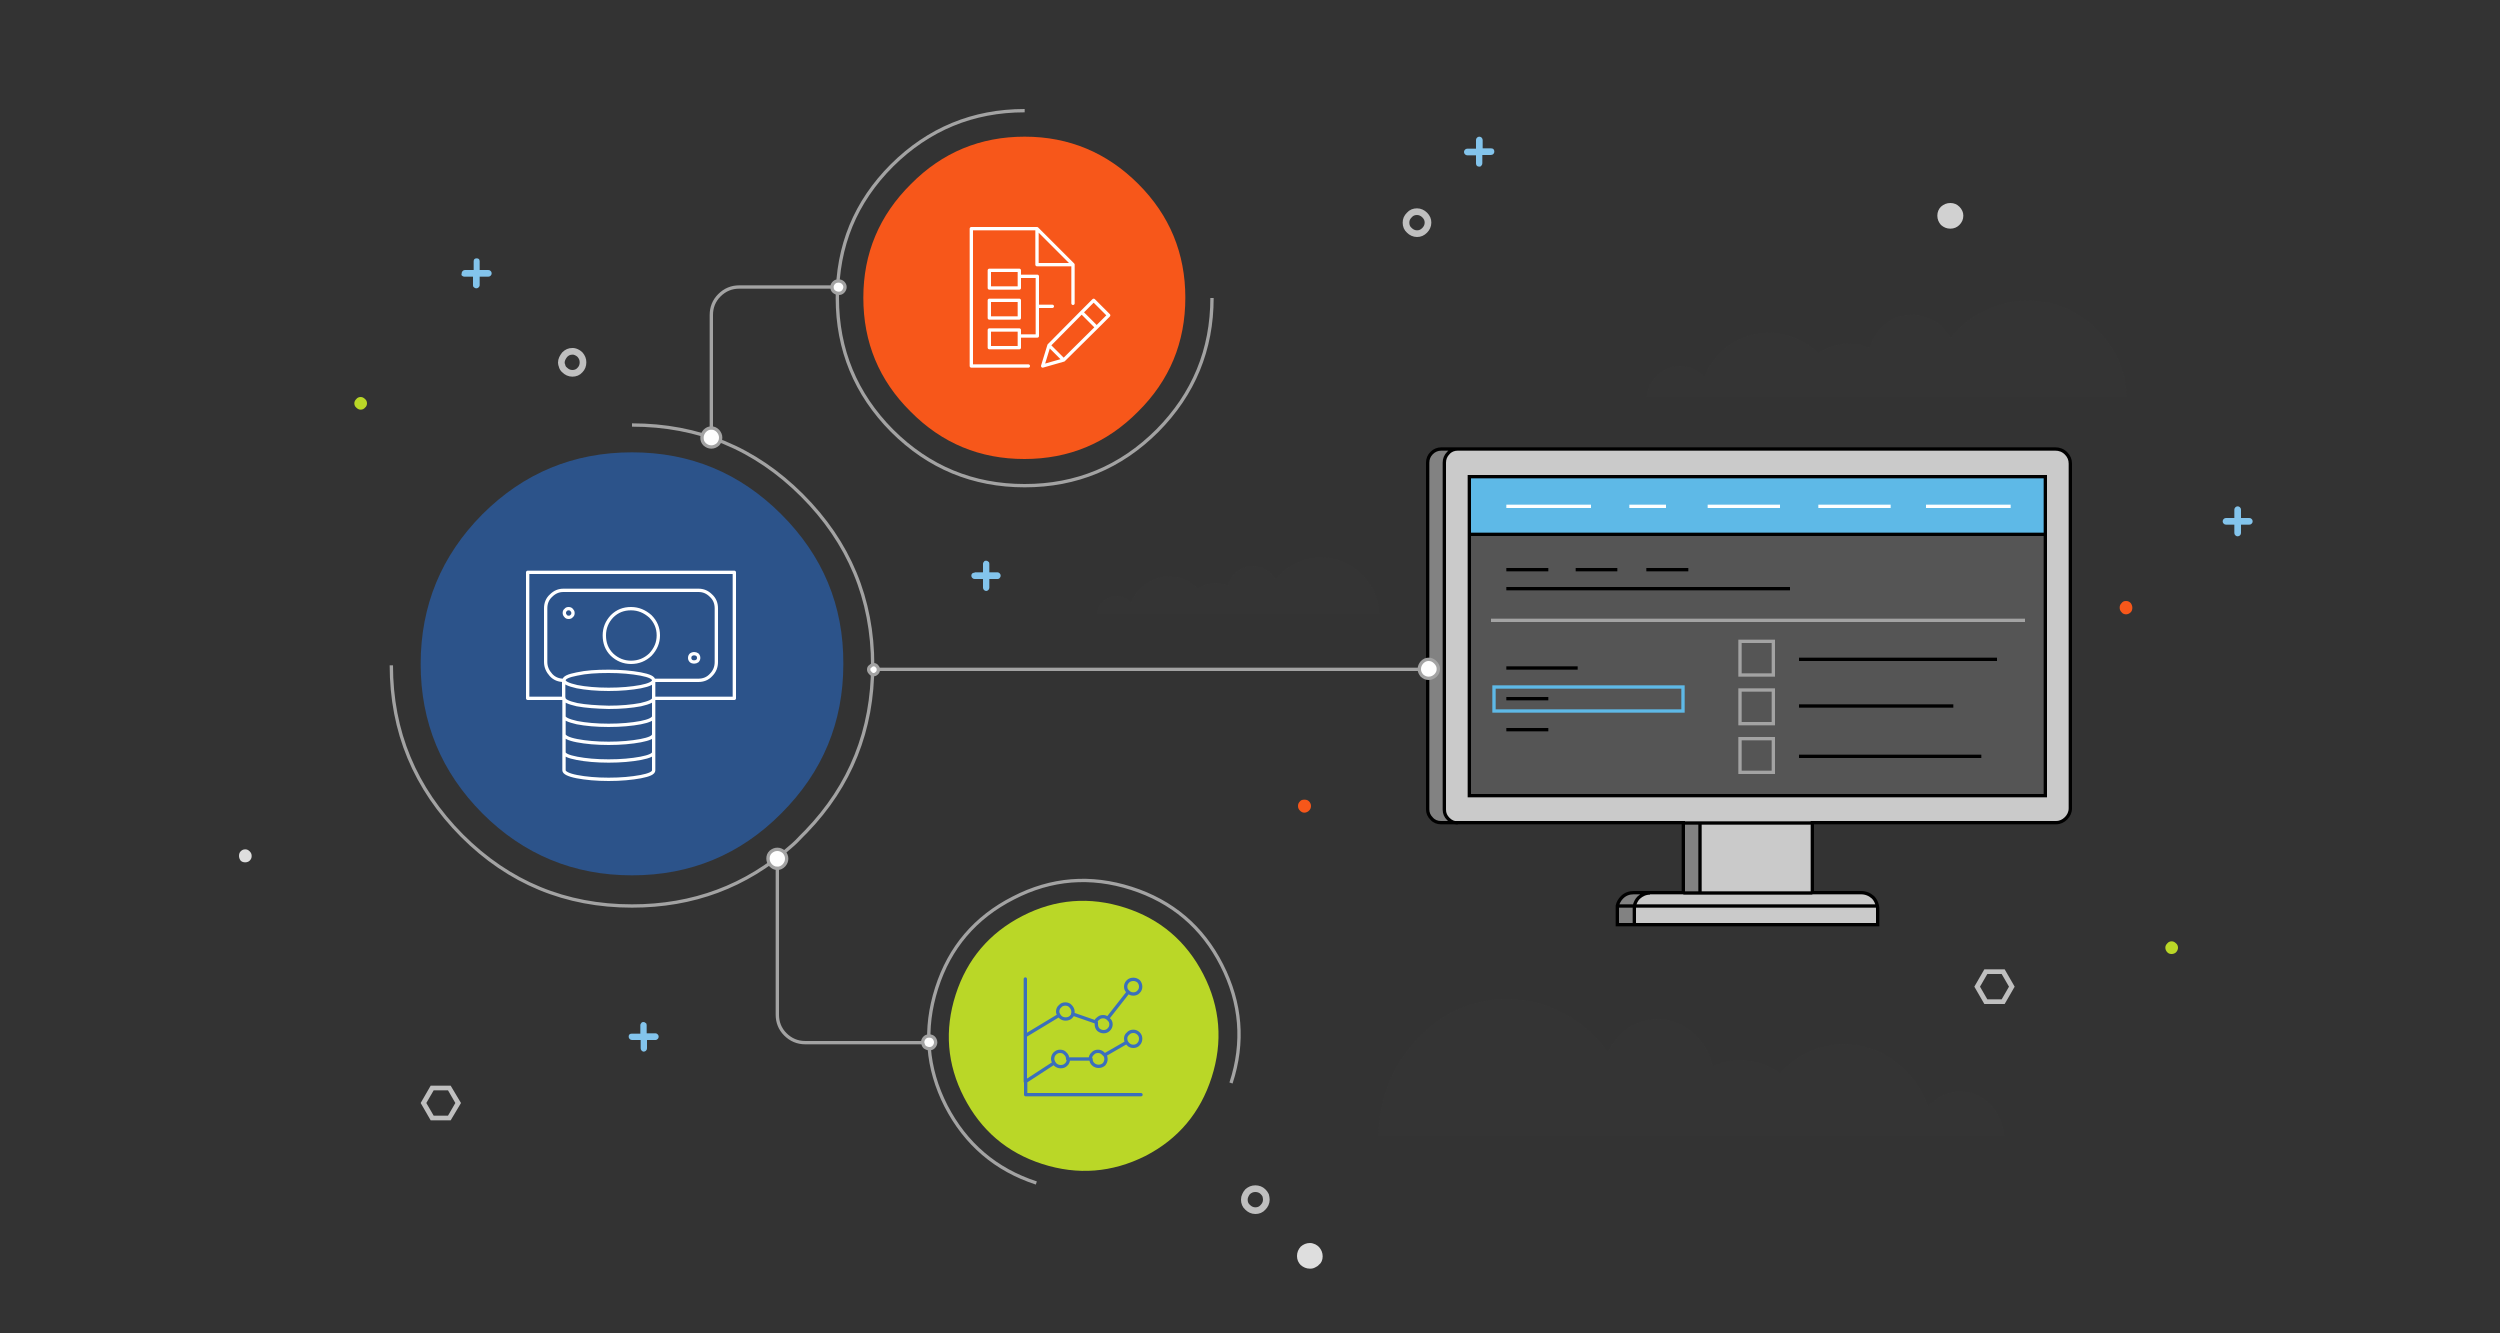 <?xml version="1.0" encoding="utf-8"?>
<!-- Generator: Adobe Illustrator 23.0.1, SVG Export Plug-In . SVG Version: 6.00 Build 0)  -->
<svg version="1.1" id="Layer_grw1" xmlns="http://www.w3.org/2000/svg" xmlns:xlink="http://www.w3.org/1999/xlink" x="0px" y="0px"
	 viewBox="0 0 750 400" enable-background="new 0 0 750 400" xml:space="preserve">
<rect x="0" y="0" width="750" height="400" fill="#333333" stroke="none"/>
<g id="bits_clouds">
	<g transform="matrix( 1, 0, 0, 1, 0,0) ">
		<g>
			<g id="Layer5_0_FILL">
				<path fill="#83C4EC" d="M138.6,82.7c0.2,0.2,0.4,0.3,0.7,0.3h2.6v2.6c0,0.3,0.1,0.5,0.3,0.6c0.2,0.2,0.4,0.3,0.7,0.3
					s0.5-0.1,0.7-0.3c0.2-0.2,0.3-0.4,0.3-0.6v-2.6h2.6c0.3,0,0.5-0.1,0.7-0.3c0.2-0.2,0.3-0.4,0.3-0.7s-0.1-0.5-0.3-0.7
					c-0.2-0.2-0.4-0.3-0.7-0.3h-2.6v-2.6c0-0.6-0.3-0.9-0.9-0.9s-0.9,0.3-0.9,0.9v2.6h-2.6c-0.3,0-0.5,0.1-0.7,0.3
					c-0.2,0.2-0.3,0.4-0.3,0.7S138.3,82.5,138.6,82.7 M194,307.5c0-0.3-0.1-0.5-0.3-0.6c-0.2-0.2-0.4-0.3-0.7-0.3s-0.5,0.1-0.6,0.3
					c-0.2,0.2-0.3,0.4-0.3,0.6v2.6h-2.6c-0.6,0-0.9,0.3-0.9,0.9c0,0.3,0.1,0.5,0.3,0.7c0.2,0.2,0.4,0.3,0.7,0.3h2.6v2.5
					c0,0.3,0.1,0.5,0.3,0.7c0.2,0.2,0.4,0.3,0.6,0.3s0.5-0.1,0.7-0.3c0.2-0.2,0.3-0.4,0.3-0.7V312h2.6c0.2,0,0.4-0.1,0.6-0.3
					c0.2-0.2,0.3-0.4,0.3-0.7c0-0.3-0.1-0.5-0.3-0.7c-0.2-0.2-0.4-0.3-0.6-0.3H194V307.5 M672.3,152.9c0-0.3-0.1-0.5-0.3-0.7
					c-0.2-0.2-0.4-0.3-0.7-0.3c-0.3,0-0.5,0.1-0.7,0.3c-0.2,0.2-0.3,0.4-0.3,0.7v2.5h-2.5c-0.3,0-0.5,0.1-0.7,0.3
					c-0.2,0.2-0.3,0.4-0.3,0.7c0,0.3,0.1,0.5,0.3,0.7c0.2,0.2,0.4,0.3,0.7,0.3h2.5v2.5c0,0.3,0.1,0.5,0.3,0.7
					c0.2,0.2,0.4,0.3,0.7,0.3c0.2,0,0.5-0.1,0.7-0.3c0.2-0.2,0.3-0.4,0.3-0.7v-2.5h2.5c0.3,0,0.5-0.1,0.7-0.3
					c0.2-0.2,0.3-0.4,0.3-0.7c0-0.3-0.1-0.5-0.3-0.7c-0.2-0.2-0.4-0.3-0.7-0.3h-2.5V152.9 M292.4,171.8c-0.6,0-1,0.3-1,0.9
					c0,0.3,0.1,0.5,0.3,0.7c0.2,0.2,0.4,0.3,0.7,0.3h2.5v2.6c0,0.3,0.1,0.5,0.3,0.7c0.2,0.2,0.4,0.2,0.6,0.3c0.3,0,0.5-0.1,0.7-0.3
					c0.2-0.2,0.3-0.4,0.3-0.7v-2.6h2.5c0.2,0,0.5-0.1,0.6-0.3c0.2-0.2,0.3-0.4,0.3-0.7c0-0.3-0.1-0.5-0.3-0.7
					c-0.2-0.2-0.4-0.3-0.6-0.3h-2.5v-2.6c0-0.3-0.1-0.5-0.3-0.6c-0.2-0.2-0.4-0.3-0.7-0.3s-0.5,0.1-0.6,0.3
					c-0.2,0.2-0.3,0.4-0.3,0.6v2.6H292.4 M448,46.2c0.2-0.2,0.3-0.4,0.3-0.7c0-0.6-0.3-1-1-1h-2.5V42c0-0.2-0.1-0.5-0.3-0.7
					S444,41,443.8,41c-0.3,0-0.5,0.1-0.7,0.3c-0.2,0.2-0.3,0.4-0.3,0.7v2.6h-2.6c-0.3,0-0.5,0.1-0.7,0.3c-0.2,0.2-0.3,0.4-0.3,0.7
					c0,0.3,0.1,0.5,0.3,0.7c0.2,0.2,0.4,0.3,0.7,0.3h2.6V49c0,0.6,0.3,1,1,1c0.3,0,0.5-0.1,0.6-0.3c0.2-0.2,0.3-0.4,0.3-0.7v-2.5
					h2.5C447.5,46.5,447.8,46.4,448,46.2z"/>
				<path fill="#DEDEDE" d="M72.2,255.4c-0.4,0.4-0.5,0.9-0.5,1.4s0.2,1,0.5,1.4c0.4,0.4,0.9,0.5,1.4,0.5c0.5,0,1-0.2,1.3-0.5
					c0.4-0.4,0.6-0.8,0.6-1.4s-0.2-1-0.6-1.4c-0.4-0.4-0.8-0.6-1.3-0.6C73,254.8,72.6,255,72.2,255.4 M396.8,376.9
					c0-1.1-0.4-2-1.1-2.8c-0.3-0.3-0.7-0.6-1.1-0.8c-0.5-0.2-1-0.4-1.6-0.4c-1.1,0-2,0.4-2.8,1.1c-0.7,0.8-1.1,1.7-1.1,2.8
					c0,1.1,0.4,2,1.1,2.7c0.8,0.7,1.7,1.1,2.8,1.1c0.6,0,1.1-0.1,1.6-0.4c0.4-0.2,0.8-0.4,1.1-0.8
					C396.4,378.9,396.8,378,396.8,376.9z"/>
				<path fill="#BFBFBF" d="M138.3,330.9l-3.1-5.2h-6l-3,5.2l3,5.2h6L138.3,330.9 M134.4,327.1l2.2,3.8l-2.2,3.8h-4.3l-2.2-3.8
					l2.2-3.8H134.4 M601.4,290.8h-6.1l-3,5.2l3,5.2h6.1l3-5.2L601.4,290.8 M596.2,292.2h4.3l2.2,3.8l-2.2,3.8h-4.3L594,296
					L596.2,292.2z"/>
				<path fill="#BAD727" d="M110.1,121c0-0.5-0.2-1-0.6-1.3c-0.4-0.4-0.8-0.6-1.3-0.6c-0.5,0-1,0.2-1.3,0.6
					c-0.4,0.4-0.6,0.8-0.6,1.3c0,0.5,0.2,1,0.6,1.3c0.4,0.4,0.8,0.6,1.3,0.6c0.5,0,1-0.2,1.3-0.6C109.9,122,110.1,121.5,110.1,121
					 M650.2,285.7c0.4,0.4,0.8,0.5,1.3,0.5s1-0.2,1.3-0.5c0.4-0.4,0.6-0.9,0.6-1.4c0-0.5-0.2-1-0.6-1.3c-0.4-0.4-0.8-0.6-1.3-0.6
					s-1,0.2-1.3,0.6c-0.4,0.4-0.6,0.8-0.6,1.3C649.6,284.8,649.8,285.3,650.2,285.7z"/>
				<path fill="#F7571A" d="M637.8,184.3c0.5,0,1-0.2,1.4-0.6c0.4-0.4,0.5-0.9,0.5-1.4s-0.2-1-0.5-1.4c-0.4-0.4-0.8-0.6-1.4-0.6
					s-1,0.2-1.3,0.6c-0.4,0.4-0.6,0.8-0.6,1.4s0.2,1,0.6,1.4C636.8,184.1,637.3,184.3,637.8,184.3 M390,240.4
					c-0.4,0.4-0.6,0.8-0.6,1.4s0.2,1,0.6,1.4c0.4,0.4,0.8,0.6,1.3,0.6c0.5,0,1-0.2,1.4-0.6c0.4-0.4,0.6-0.8,0.6-1.4
					c0-0.5-0.2-1-0.6-1.4c-0.4-0.4-0.8-0.5-1.4-0.5C390.8,239.9,390.3,240,390,240.4z"/>
				<path fill="#D1D1D1" d="M587.8,67.5c0.8-0.8,1.2-1.7,1.2-2.8c0-1-0.4-1.9-1.2-2.7c-0.7-0.7-1.6-1.1-2.7-1.1
					c-1.1,0-2,0.4-2.8,1.1c-0.7,0.7-1.1,1.6-1.1,2.7s0.4,2,1.1,2.8c0.8,0.7,1.7,1.1,2.8,1.1C586.2,68.6,587.1,68.2,587.8,67.5z"/>
				<path fill="#3D3D3D" fill-opacity="0.169" d="M580.4,96.3c-2.1-1.3-4.4-1.9-6.8-1.9c-3,0-5.7,0.9-8.1,2.8
					c-2.3,1.9-3.8,4.2-4.5,7.1c-2-0.8-4.1-1.2-6.3-1.2c-3.4,0-6.4,0.9-9.2,2.8c-1.9-1.9-4.1-3.4-6.7-4.4c-2.6-1.1-5.3-1.7-8.1-1.7
					c-4.3,0-8.3,1.2-11.9,3.7c-3.5,2.4-6,5.6-7.5,9.5c-2-2.1-4.4-3.2-7.3-3.2c-2.6,0-4.9,0.9-6.9,2.8c-1.9,1.8-3,4-3.1,6.6H638
					c-0.2-8-3.2-14.9-9-20.5c-5.8-5.7-12.7-8.5-20.7-8.5c-4.6,0-9,1-13.1,3.1c-4,1.9-7.3,4.6-10.1,8.1
					C584,99.2,582.4,97.5,580.4,96.3 M359.4,176.5c-2.4-2.4-5.3-3.6-8.6-3.6c-2.6,0-4.9,0.7-7,2.2c-2.1,1.4-3.6,3.3-4.5,5.6
					c-1.2-1.3-2.6-1.9-4.3-1.9c-1.6,0-2.9,0.5-4.1,1.6c-1.1,1.1-1.8,2.4-1.9,3.9h84.8c-0.1-4.7-1.9-8.8-5.3-12.1
					c-3.4-3.3-7.5-5-12.2-5c-2.7,0-5.3,0.6-7.7,1.8c-2.3,1.1-4.3,2.7-5.9,4.8c-0.7-1.2-1.6-2.2-2.8-2.9c-1.2-0.8-2.6-1.1-4-1.1
					c-1.8,0-3.3,0.6-4.8,1.6c-1.4,1.1-2.3,2.5-2.7,4.2c-1.2-0.5-2.4-0.7-3.7-0.7C362.8,174.9,361,175.4,359.4,176.5 M482.4,315.5
					c-3.6-4.9-8-8.7-13.2-11.5c-5.4-2.9-11.1-4.3-17.1-4.3c-10.5,0-19.5,4-27,12c-7.5,8-11.4,17.7-11.6,29.1h187.8
					c-0.3-3.7-1.7-6.9-4.2-9.5c-2.5-2.6-5.5-3.9-9-3.9c-1.8,0-3.6,0.4-5.3,1.2c-1.6,0.8-3,1.9-4.3,3.3c-2-5.6-5.3-10-9.8-13.4
					c-4.6-3.5-9.8-5.3-15.5-5.3c-3.7,0-7.2,0.8-10.6,2.3c-3.2,1.5-6.1,3.6-8.6,6.4c-3.7-2.6-7.7-3.9-12-3.9c-2.8,0-5.5,0.6-8.2,1.8
					c-0.9-4.1-2.9-7.5-6-10.1c-3.1-2.7-6.6-4-10.6-4c-3.2,0-6.1,0.9-8.9,2.7C485.9,310.2,483.8,312.6,482.4,315.5z"/>
			</g>
		</g>
		<g>
			<path id="Layer5_0_1_STROKES" fill="none" stroke="#BFBFBF" stroke-width="2" stroke-miterlimit="10" d="M421.8,66.8
				c0,0.9,0.3,1.7,1,2.3c0.6,0.6,1.4,1,2.3,1c0.9,0,1.6-0.3,2.3-1c0.6-0.6,1-1.4,1-2.3c0-0.9-0.3-1.6-1-2.3c-0.6-0.6-1.4-1-2.3-1
				c-0.9,0-1.7,0.3-2.3,1C422.1,65.2,421.8,65.9,421.8,66.8z M373.3,359.9c0,0.9,0.3,1.7,1,2.3c0.6,0.6,1.4,1,2.3,1
				c0.9,0,1.7-0.3,2.3-1c0.6-0.6,1-1.4,1-2.3c0-0.4-0.1-0.9-0.2-1.3c-0.2-0.4-0.4-0.7-0.8-1.1c-0.6-0.6-1.4-0.9-2.3-0.9
				c-0.9,0-1.6,0.3-2.3,0.9c-0.3,0.3-0.5,0.7-0.7,1.1C373.4,359,373.3,359.4,373.3,359.9z M168.4,108.8c0,0.3,0.1,0.7,0.2,0.9
				c0.1,0.5,0.4,1,0.8,1.3c0.6,0.6,1.4,1,2.3,1c0.9,0,1.7-0.3,2.3-1c0.6-0.6,0.9-1.4,0.9-2.3c0-0.9-0.3-1.6-0.9-2.3
				c-0.4-0.4-0.9-0.7-1.5-0.9c-0.3-0.1-0.5-0.1-0.8-0.1c-0.9,0-1.6,0.3-2.3,1C168.8,107.2,168.4,107.9,168.4,108.8z"/>
		</g>
	</g>
</g>
<g id="monitor">
	<g transform="matrix( 1, 0, 0, 1, 0,0) ">
		<g>
			<g id="Layer4_0_FILL">
				<path fill="#CACACA" d="M510,246.9v21h33.7v-21H510 M490.3,272.8v4.7h73.1v-4.6c0-0.4,0-0.7-0.1-1.1h-72.9
					C490.3,272.1,490.3,272.5,490.3,272.8 M495,267.9c-1.3,0-2.4,0.5-3.4,1.4c-0.7,0.7-1.1,1.6-1.3,2.5h72.9
					c-0.2-0.9-0.6-1.8-1.3-2.5c-1-1-2.2-1.4-3.6-1.4h-14.6H510h-5H495 M619.8,136c-0.9-0.9-1.9-1.3-3.2-1.3H437.3
					c-1.1,0-2.1,0.4-2.8,1.2c-0.8,0.8-1.2,1.8-1.2,2.9v104.1c0,1.1,0.4,2,1.2,2.8c0.8,0.8,1.7,1.2,2.8,1.2H505h5h33.7h73.1
					c1.2,0,2.2-0.5,3-1.3c0.8-0.8,1.3-1.8,1.3-3V139.1C621,137.9,620.6,136.9,619.8,136 M613.5,143.1v17.3v78.4H440.8v-78.4v-17.3
					H613.5z"/>
				<path fill="#828282" d="M491.6,269.3c1-0.9,2.1-1.4,3.4-1.4h-4.9c-1.3,0-2.5,0.5-3.5,1.4c-0.7,0.7-1.2,1.6-1.4,2.5h5.1
					C490.5,270.9,490.9,270,491.6,269.3 M510,246.9h-5v21h5V246.9 M485.3,271.8v5.7h5v-4.7c0-0.3,0-0.7,0.1-1H485.3 M433.3,138.8
					c0-1.1,0.4-2.1,1.2-2.9c0.8-0.8,1.7-1.2,2.8-1.2h-4.9c-1.2,0-2.1,0.4-2.9,1.2c-0.8,0.8-1.2,1.8-1.2,2.9v104.1
					c0,1.1,0.4,2,1.2,2.8c0.8,0.8,1.7,1.2,2.8,1.2h5c-1.1,0-2.1-0.4-2.8-1.2c-0.8-0.8-1.2-1.7-1.2-2.8V138.8z"/>
				<path fill="#FFFFFF" fill-opacity="0.169" d="M613.5,160.3H440.8v78.4h172.8V160.3 M451.9,170.9h12.6H451.9 M472.7,170.9h12.5
					H472.7 M493.9,170.9h12.6H493.9 M451.9,176.6H537H451.9 M447.3,186.1h160.2H447.3 M451.9,200.4h21.4H451.9 M451.9,218.9h12.6
					H451.9 M522,192.4H532v10.1H522V192.4 M532,221.6v10.1H522v-10.1H532 M532,207v10.1H522V207H532 M539.7,197.8h59.4H539.7
					 M539.7,211.8H586H539.7 M539.7,226.9h54.7H539.7 M448.2,213.3v-7.2h56.7v7.2H448.2 M448.2,206.1v7.2h56.7v-7.2H448.2
					 M451.9,209.6h12.6H451.9 M532,217.1V207H522v10.1H532 M532,231.6v-10.1H522v10.1H532 M532,192.4H522v10.1H532V192.4z"/>
				<path fill="#5EB9E7" d="M613.5,160.3v-17.3H440.8v17.3H613.5 M451.9,151.9h25.4H451.9 M577.8,151.9h25.4H577.8 M545.5,151.9
					h21.7H545.5 M512.3,151.9h21.7H512.3 M488.8,151.9h11H488.8z"/>
			</g>
		</g>
		<g>
			<path id="Layer4_0_1_STROKES" fill="none" stroke="#000000" stroke-miterlimit="10" d="M437.3,134.7h179.3c1.2,0,2.3,0.4,3.2,1.3
				s1.3,1.9,1.3,3.1v103.4c0,1.2-0.5,2.2-1.3,3c-0.8,0.8-1.8,1.3-3,1.3h-73.1v21h14.6c1.4,0,2.6,0.5,3.6,1.4
				c0.7,0.7,1.1,1.6,1.3,2.5c0.1,0.4,0.1,0.7,0.1,1.1v4.6h-73.1h-5v-5.7c0.2-0.9,0.7-1.8,1.4-2.5c1-1,2.2-1.4,3.5-1.4h4.9h10v-21
				h-67.7h-5c-1.1,0-2.1-0.4-2.8-1.2c-0.8-0.8-1.2-1.7-1.2-2.8V138.8c0-1.1,0.4-2.1,1.2-2.9c0.8-0.8,1.8-1.2,2.9-1.2H437.3
				c-1.1,0-2.1,0.4-2.8,1.2c-0.8,0.8-1.2,1.8-1.2,2.9v104.1c0,1.1,0.4,2,1.2,2.8c0.8,0.8,1.7,1.2,2.8,1.2 M440.8,160.3v-17.3h172.8
				v17.3v78.4H440.8V160.3z M505,267.9h5v-21h-5 M495,267.9c-1.3,0-2.4,0.5-3.4,1.4c-0.7,0.7-1.1,1.6-1.3,2.5h72.9 M490.4,271.8
				c-0.1,0.3-0.1,0.7-0.1,1v4.7 M543.7,246.9H510 M543.7,267.9H510 M490.4,271.8h-5.1"/>
		</g>
		<g>
			<path id="Layer4_0_2_STROKES" fill="none" stroke="#000000" stroke-miterlimit="3" d="M493.9,170.9h12.6 M440.8,160.3h172.8
				 M539.7,197.8h59.4 M472.7,170.9h12.5 M451.9,170.9h12.6 M451.9,209.6h12.6 M451.9,218.9h12.6 M451.9,200.4h21.4 M539.7,226.9
				h54.7 M539.7,211.8H586 M451.9,176.6H537"/>
		</g>
		<g>
			<path id="Layer4_0_3_STROKES" fill="none" stroke="#FFFFFF" stroke-miterlimit="3" d="M488.8,151.9h11 M512.3,151.9h21.7
				 M577.8,151.9h25.4 M545.5,151.9h21.7 M451.9,151.9h25.4"/>
		</g>
		<g>
			<path id="Layer4_0_4_STROKES" fill="none" stroke="#A3A3A3" stroke-miterlimit="3" d="M522,192.4H532v10.1H522V192.4z M522,221.6
				H532v10.1H522V221.6z M522,207H532v10.1H522V207z M447.3,186.1h160.2"/>
		</g>
		<g>
			<path id="Layer4_0_5_STROKES" fill="none" stroke="#5EB9E7" stroke-miterlimit="3" d="M448.2,206.1h56.7v7.2h-56.7V206.1z"/>
		</g>
	</g>
</g>
<g id="circle">
	<g transform="matrix( 1, 0, 0, 1, 0,0) ">
		<g>
			<g id="Layer3_0_FILL">
				<path fill="#F7571A" d="M355.6,89.3c0-13.3-4.7-24.7-14.1-34.1c-9.4-9.4-20.8-14.2-34.1-14.2c-13.3,0-24.7,4.7-34.1,14.2
					C263.8,64.6,259,76,259,89.3c0,13.4,4.7,24.8,14.2,34.2c9.4,9.5,20.8,14.2,34.1,14.2c13.3,0,24.7-4.7,34.1-14.2
					C350.9,114.1,355.6,102.7,355.6,89.3z"/>
				<path fill="#BAD727" d="M361,292.3c-5.1-9.9-12.9-16.6-23.5-20c-10.6-3.4-20.9-2.6-30.8,2.5c-9.9,5.1-16.6,13-20,23.6
					s-2.6,20.9,2.5,30.8s12.9,16.6,23.5,20c10.6,3.4,20.9,2.6,30.9-2.4c9.9-5.1,16.5-13,19.9-23.6S366.1,302.2,361,292.3z"/>
				<path fill="#2C538A" d="M234.4,154.3c-12.4-12.4-27.3-18.6-44.8-18.6c-17.5,0-32.5,6.2-44.9,18.6
					c-12.3,12.4-18.5,27.4-18.5,44.9c0,17.5,6.2,32.4,18.5,44.8c12.4,12.4,27.4,18.6,44.9,18.6c17.5,0,32.5-6.2,44.8-18.6
					c12.4-12.4,18.6-27.3,18.6-44.8C253.1,181.6,246.8,166.7,234.4,154.3z"/>
			</g>
		</g>
		<g>
			<path id="Layer3_0_1_STROKES" fill="none" stroke="#A3A3A3" stroke-miterlimit="10" d="M307.4,33.2c-15.5,0-28.8,5.5-39.8,16.4
				c-11,11-16.4,24.2-16.4,39.8c0,15.5,5.5,28.8,16.4,39.8c11,11,24.3,16.5,39.8,16.5s28.8-5.5,39.8-16.5
				c10.9-11,16.4-24.3,16.4-39.8 M369.3,324.9c4-12.2,3-24-2.8-35.4c-5.8-11.4-14.9-19.1-27.1-23c-12.2-3.9-24-3-35.4,2.9
				c-11.4,5.8-19.1,14.8-23,27c-3.9,12.2-3,24,2.8,35.4c5.9,11.4,14.9,19.1,27.1,23.1 M117.4,199.6c0,19.9,7.1,36.9,21.2,51.1
				c14.1,14.1,31.1,21.1,51,21.1c18.3,0,34.2-5.9,47.6-17.8c1.2-1,2.3-2.1,3.4-3.3c0.4-0.4,0.8-0.8,1.2-1.2
				c13.4-13.9,20-30.5,20-49.9c0-19.9-7.1-36.9-21.2-51c-14.1-14.1-31.1-21.1-51-21.1"/>
		</g>
	</g>
</g>
<g id="connector">
	<g transform="matrix( 1, 0, 0, 1, 0,0) ">
		<g>
			<g id="Layer2_0_FILL">
				<path fill="#FEFEFE" d="M280,311.3c-0.4-0.4-0.8-0.5-1.3-0.5c-0.5,0-1,0.2-1.4,0.5c-0.4,0.4-0.6,0.8-0.6,1.4c0,0,0,0.1,0,0.1
					c0,0.5,0.2,0.9,0.6,1.3c0.4,0.4,0.8,0.5,1.4,0.5c0.5,0,1-0.2,1.3-0.5s0.6-0.8,0.6-1.4C280.6,312.1,280.4,311.7,280,311.3
					 M233.2,260.5c0.8,0,1.4-0.3,2-0.9c0.5-0.6,0.8-1.2,0.8-2s-0.3-1.4-0.8-2c-0.6-0.5-1.2-0.8-2-0.8c-0.8,0-1.4,0.3-2,0.8
					c-0.6,0.6-0.8,1.2-0.8,2c0,0.8,0.3,1.4,0.8,2C231.8,260.2,232.4,260.5,233.2,260.5 M249.6,86.1
					C249.6,86.1,249.6,86.2,249.6,86.1c0,0.6,0.2,1.1,0.6,1.5c0.4,0.4,0.8,0.5,1.4,0.5c0.5,0,1-0.2,1.3-0.5c0.4-0.4,0.6-0.8,0.6-1.4
					c0-0.5-0.2-1-0.6-1.3c-0.4-0.4-0.8-0.5-1.3-0.5c-0.5,0-1,0.2-1.4,0.5C249.9,85.2,249.7,85.6,249.6,86.1 M215.4,133.3
					c0.5-0.6,0.8-1.2,0.8-2s-0.3-1.4-0.8-2c-0.6-0.6-1.2-0.9-2-0.9c-0.8,0-1.4,0.3-2,0.9c-0.6,0.6-0.8,1.2-0.8,2
					c0,0.8,0.3,1.4,0.8,2c0.6,0.5,1.2,0.8,2,0.8C214.2,134.1,214.9,133.8,215.4,133.3 M263.5,200.9c0-0.1,0-0.1,0-0.1
					c0-0.4-0.2-0.7-0.4-0.9c-0.3-0.3-0.6-0.5-1-0.5c-0.4,0-0.8,0.2-1,0.5c-0.3,0.3-0.5,0.6-0.5,1c0,0.4,0.1,0.7,0.5,1
					c0.3,0.3,0.6,0.5,1,0.5c0.4,0,0.8-0.2,1-0.5C263.3,201.6,263.5,201.3,263.5,200.9 M426.5,202.6c0.6,0.5,1.2,0.8,2,0.8
					c0.8,0,1.4-0.3,2-0.8c0.6-0.6,0.9-1.2,0.9-2c0-0.8-0.3-1.4-0.9-2c-0.6-0.6-1.2-0.9-2-0.9s-1.4,0.3-2,0.9c-0.5,0.6-0.8,1.2-0.8,2
					c0,0.1,0,0.1,0,0.1C425.8,201.4,426,202.1,426.5,202.6z"/>
			</g>
		</g>
		<g>
			<path id="Layer2_0_1_STROKES" fill="none" stroke="#A3A3A3" stroke-miterlimit="10" d="M425.8,200.8c0,0.7,0.3,1.3,0.8,1.9
				c0.6,0.5,1.2,0.8,2,0.8c0.8,0,1.4-0.3,2-0.8c0.6-0.6,0.9-1.2,0.9-2c0-0.8-0.3-1.4-0.9-2c-0.6-0.6-1.2-0.9-2-0.9s-1.4,0.3-2,0.9
				c-0.5,0.6-0.8,1.2-0.8,2C425.8,200.7,425.8,200.7,425.8,200.8H263.5c0,0,0,0.1,0,0.1c0,0.4-0.1,0.7-0.4,1c-0.3,0.3-0.6,0.5-1,0.5
				c-0.4,0-0.8-0.2-1-0.5c-0.3-0.3-0.5-0.6-0.5-1c0-0.4,0.1-0.8,0.5-1c0.3-0.3,0.6-0.5,1-0.5c0.4,0,0.8,0.2,1,0.5
				c0.2,0.2,0.4,0.5,0.4,0.9 M249.6,86.1c0-0.5,0.2-0.9,0.6-1.3c0.4-0.4,0.8-0.5,1.4-0.5c0.5,0,1,0.2,1.3,0.5
				c0.4,0.4,0.6,0.8,0.6,1.3c0,0.5-0.2,1-0.6,1.4c-0.4,0.4-0.8,0.5-1.3,0.5c-0.5,0-1-0.2-1.4-0.5C249.8,87.2,249.6,86.7,249.6,86.1
				C249.6,86.2,249.6,86.1,249.6,86.1h-27.8c-2.3,0-4.3,0.8-6,2.5c-1.6,1.6-2.4,3.6-2.4,5.9v33.9c0.8,0,1.4,0.3,2,0.9
				c0.5,0.6,0.8,1.2,0.8,2s-0.3,1.4-0.8,2c-0.6,0.5-1.2,0.8-2,0.8c-0.8,0-1.4-0.3-2-0.8c-0.6-0.6-0.8-1.2-0.8-2c0-0.8,0.3-1.4,0.8-2
				c0.6-0.6,1.2-0.9,2-0.9 M233.2,260.5c0.8,0,1.4-0.3,2-0.9c0.5-0.6,0.8-1.2,0.8-2s-0.3-1.4-0.8-2c-0.6-0.5-1.2-0.8-2-0.8
				c-0.8,0-1.4,0.3-2,0.8c-0.6,0.6-0.8,1.2-0.8,2c0,0.8,0.3,1.4,0.8,2C231.8,260.2,232.4,260.5,233.2,260.5v43.9
				c0,2.3,0.8,4.3,2.4,5.9s3.6,2.5,6,2.5h35.2c0,0,0-0.1,0-0.1c0-0.5,0.2-1,0.6-1.4c0.4-0.4,0.8-0.5,1.4-0.5c0.5,0,1,0.2,1.3,0.5
				s0.6,0.8,0.6,1.4c0,0.5-0.2,1-0.6,1.4s-0.8,0.5-1.3,0.5c-0.5,0-1-0.2-1.4-0.5c-0.3-0.3-0.5-0.8-0.6-1.3"/>
		</g>
	</g>
</g>
<g id="icons">
	<g transform="matrix( 1, 0, 0, 1, 0,0) ">
		<g>
			<path id="Layer1_0_1_STROKES" fill="none" stroke="#FFFFFF" stroke-linecap="round" stroke-linejoin="round" d="M171.9,183.9
				c0,0.4-0.1,0.7-0.4,0.9c-0.2,0.3-0.5,0.4-0.9,0.4c-0.4,0-0.7-0.1-0.9-0.4c-0.3-0.3-0.4-0.6-0.4-0.9c0-0.4,0.1-0.7,0.4-0.9
				c0.2-0.3,0.5-0.4,0.9-0.4c0.3,0,0.7,0.1,0.9,0.4C171.7,183.2,171.9,183.5,171.9,183.9z M196.1,204.1v5.4h24.2v-37.8h-62v37.8
				h10.8v-5.4v0c-1.5,0-2.8-0.5-3.8-1.6c-1-1.1-1.6-2.4-1.6-3.9v-16.1c0-1.5,0.5-2.8,1.6-3.8c1.1-1.1,2.3-1.6,3.8-1.6h40.4
				c1.5,0,2.7,0.5,3.8,1.6c1.1,1,1.6,2.3,1.6,3.8v16.1c0,1.5-0.5,2.8-1.6,3.9c-1,1.1-2.3,1.6-3.8,1.6L196.1,204.1L196.1,204.1
				c0,0.7-1.3,1.4-3.9,1.9c-2.7,0.5-5.9,0.8-9.6,0.8c-3.7,0-6.9-0.3-9.5-0.8c-2.6-0.6-3.9-1.2-3.9-1.9 M197.5,190.6
				c0,2.2-0.8,4.1-2.4,5.8c-1.6,1.5-3.5,2.3-5.8,2.3c-2.2,0-4.1-0.8-5.7-2.3c-1.6-1.6-2.3-3.5-2.3-5.8c0-2.2,0.8-4.1,2.3-5.7
				c1.6-1.6,3.5-2.3,5.7-2.3c2.2,0,4.1,0.8,5.8,2.3C196.7,186.5,197.5,188.4,197.5,190.6z M209.6,197.4c0,0.3-0.1,0.6-0.4,0.9
				c-0.3,0.2-0.6,0.3-1,0.3c-0.3,0-0.7-0.1-0.9-0.3c-0.3-0.3-0.4-0.6-0.4-0.9c0-0.4,0.1-0.7,0.4-1c0.3-0.2,0.6-0.3,0.9-0.3
				c0.4,0,0.7,0.1,1,0.3C209.5,196.7,209.6,197,209.6,197.4z M196.1,209.5L196.1,209.5v5.4v5.4v5.5v5.3c0,0.8-1.3,1.4-3.9,1.9
				c-2.7,0.5-5.9,0.8-9.6,0.8c-3.7,0-6.9-0.3-9.5-0.8c-2.6-0.5-3.9-1.2-3.9-1.9v-5.3v-5.5v-5.4v-5.4v0 M169.2,204.1
				c0-0.8,1.3-1.4,3.9-1.9c2.7-0.6,5.8-0.8,9.5-0.8c3.7,0,6.9,0.3,9.6,0.8c2.6,0.5,3.9,1.1,3.9,1.9 M196.1,214.9
				c0,0.7-1.3,1.4-3.9,1.9c-2.7,0.5-5.9,0.8-9.6,0.8c-3.7,0-6.9-0.3-9.5-0.8c-2.6-0.6-3.9-1.2-3.9-1.9 M169.2,209.5
				c0,0.7,1.3,1.3,3.9,1.9c2.7,0.5,5.8,0.7,9.5,0.8c3.7,0,6.9-0.3,9.6-0.8c2.6-0.6,3.9-1.2,3.9-1.9 M196.1,220.3
				c0,0.8-1.3,1.4-3.9,1.9c-2.7,0.5-5.9,0.8-9.6,0.8c-3.7,0-6.9-0.3-9.5-0.8c-2.6-0.5-3.9-1.2-3.9-1.9 M196.1,225.7
				c0,0.7-1.3,1.3-3.9,1.8c-2.7,0.5-5.9,0.8-9.6,0.8c-3.7,0-6.9-0.3-9.5-0.8c-2.6-0.5-3.9-1.1-3.9-1.8"/>
		</g>
		<g>
			<path id="Layer1_0_2_STROKES" fill="none" stroke="#FFFFFF" stroke-linejoin="round" d="M324.5,93.7l4.5,4.5"/>
		</g>
		<g>
			<path id="Layer1_0_3_STROKES" fill="none" stroke="#FFFFFF" stroke-linecap="round" stroke-linejoin="round" d="M314.7,103.6
				l9.8-9.9l3.6-3.6l4.5,4.5l-3.6,3.6l-9.9,9.8l-6.3,1.8L314.7,103.6l4.4,4.4 M305.8,82.9v-1.8h-9v5.3h9V82.9h5.4v9h4.5 M305.8,90.1
				h-9v5.3h9V90.1z M308.5,109.8h-17.1V68.6h19.7l10.8,10.8V91 M311.1,68.6v10.8h10.8 M305.8,100.8v-1.8h-9v5.3h9V100.8h5.4v-8.9"/>
		</g>
		<g>
			<path id="Layer1_0_4_STROKES" fill="none" stroke="#3A6FBB" stroke-linecap="round" stroke-linejoin="round" d="M307.6,293.7v17
				l10.1-6.1c-0.2-0.3-0.4-0.7-0.4-1.1c0-0.6,0.2-1.2,0.7-1.6c0.4-0.5,1-0.7,1.6-0.7s1.2,0.2,1.6,0.7c0.4,0.4,0.7,1,0.7,1.6
				c0,0.2,0,0.5-0.1,0.7l6.9,2.4c0.1-0.4,0.3-0.7,0.6-0.9c0.5-0.5,1-0.7,1.6-0.7c0.5,0,0.9,0.1,1.4,0.5l6.2-7.9c0,0-0.1-0.1-0.1-0.1
				c-0.5-0.4-0.7-0.9-0.7-1.5c0-0.6,0.2-1.1,0.7-1.6c0.4-0.4,1-0.6,1.6-0.6c0.6,0,1.1,0.2,1.6,0.6c0.4,0.5,0.6,1,0.6,1.6
				c0,0.6-0.2,1.1-0.6,1.5c-0.4,0.5-1,0.7-1.6,0.7s-1.1-0.2-1.5-0.6 M332.4,305.5c0.1,0.1,0.1,0.1,0.2,0.3c0.5,0.4,0.7,0.9,0.7,1.5
				c0,0.6-0.2,1.1-0.7,1.6c-0.4,0.4-0.9,0.6-1.5,0.6c-0.6,0-1.1-0.2-1.6-0.6c-0.4-0.4-0.6-1-0.6-1.6c0-0.2,0-0.4,0-0.6 M307.6,310.7
				v13.8l8.6-5.6c-0.2-0.4-0.4-0.8-0.4-1.2c0-0.6,0.2-1.2,0.6-1.6c0.5-0.5,1-0.7,1.6-0.7c0.7,0,1.2,0.2,1.6,0.7
				c0.5,0.4,0.7,1,0.7,1.6h6.8c0-0.6,0.2-1.2,0.7-1.6c0.4-0.5,1-0.7,1.6-0.7c0.6,0,1.1,0.2,1.6,0.7c0.1,0.1,0.3,0.3,0.4,0.4l6.6-3.8
				c-0.2-0.3-0.3-0.7-0.3-1.1c0-0.6,0.2-1.1,0.7-1.5c0.4-0.5,1-0.7,1.6-0.7c0.6,0,1.1,0.2,1.6,0.7c0.4,0.4,0.6,0.9,0.6,1.5
				c0,0.6-0.2,1.2-0.6,1.6c-0.4,0.5-1,0.7-1.6,0.7c-0.6,0-1.2-0.2-1.6-0.7c-0.1-0.1-0.3-0.3-0.4-0.5 M331.5,316.6
				c0.2,0.3,0.3,0.7,0.3,1.1c0,0.6-0.2,1.1-0.6,1.6c-0.5,0.4-1,0.6-1.6,0.6c-0.6,0-1.2-0.2-1.6-0.6c-0.5-0.4-0.7-1-0.7-1.6
				 M321.9,304.2c-0.1,0.3-0.3,0.6-0.6,0.9c-0.4,0.4-1,0.6-1.6,0.6s-1.2-0.2-1.6-0.6c-0.1-0.1-0.3-0.3-0.4-0.5 M320.5,317.8
				c0,0.6-0.2,1.2-0.7,1.6c-0.4,0.4-0.9,0.6-1.6,0.6c-0.6,0-1.1-0.2-1.6-0.6c-0.1-0.1-0.2-0.3-0.3-0.4 M342.3,328.4h-34.6v-3.8"/>
		</g>
	</g>
</g>
</svg>
